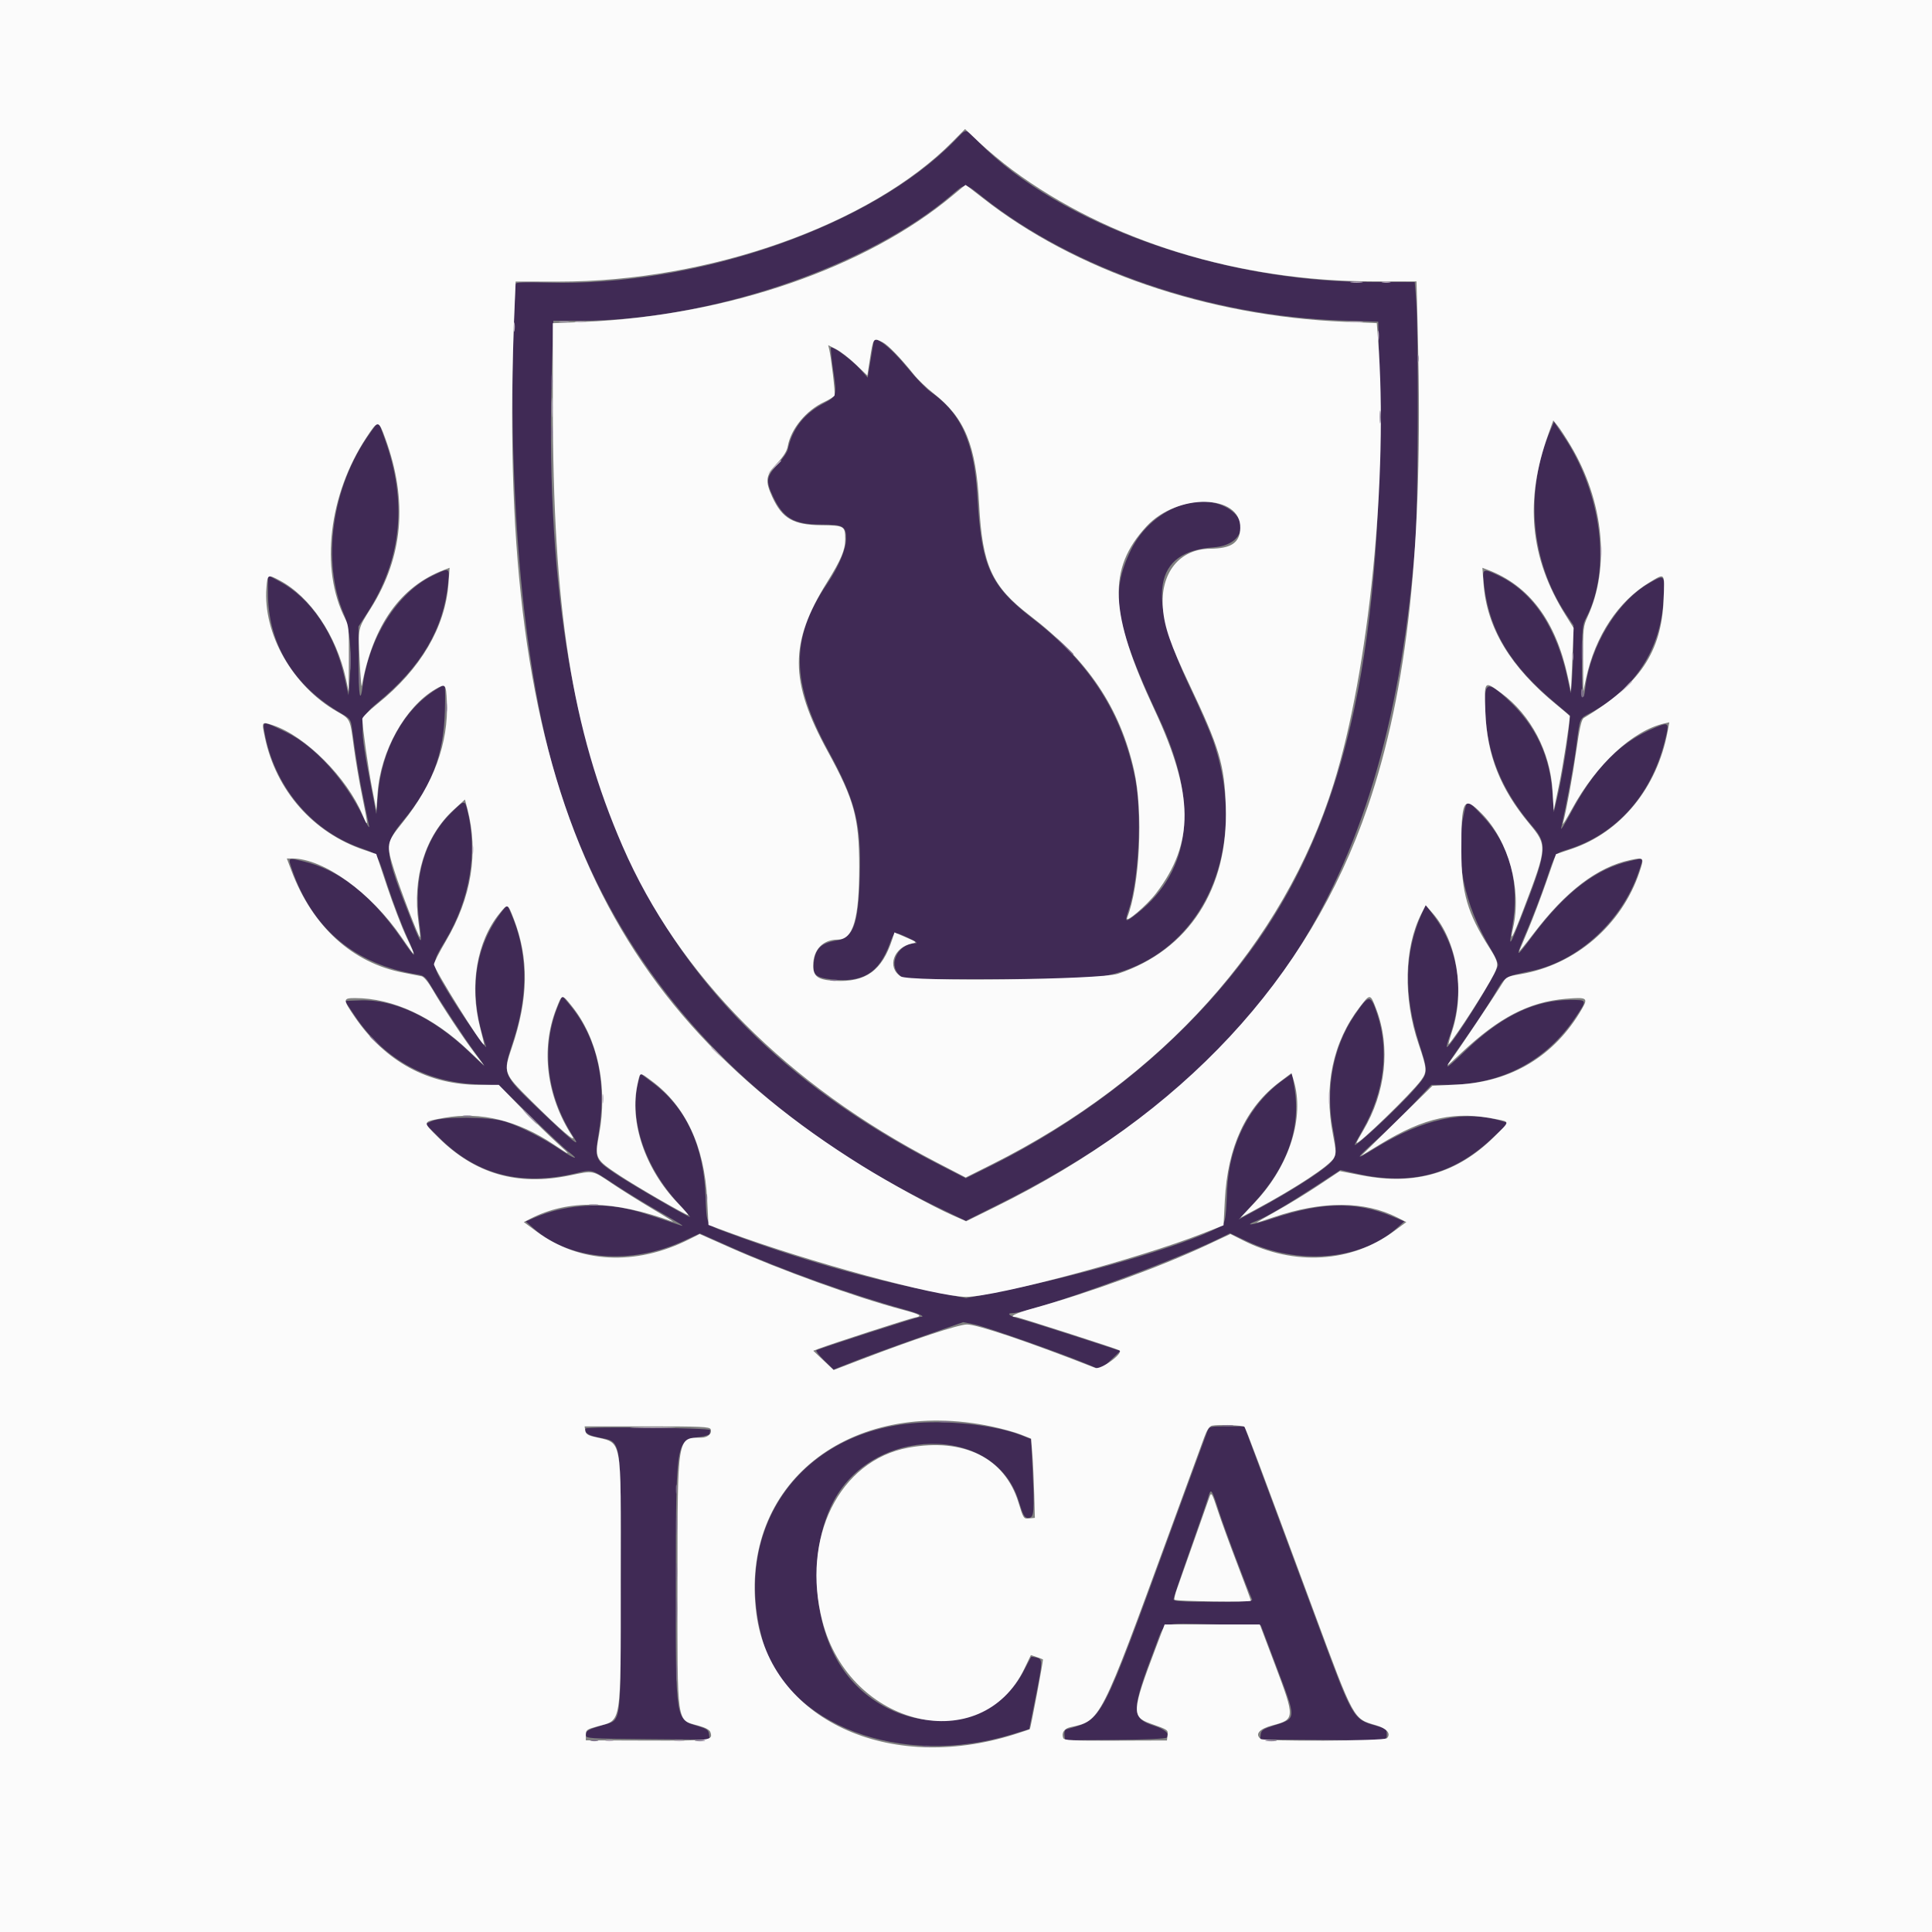 <svg id="svg" version="1.1" xmlns="http://www.w3.org/2000/svg" xmlns:xlink="http://www.w3.org/1999/xlink" width="400" height="400" viewBox="0, 0, 400,400"><rect x="0" y="0" width="400" height="400" fill="#808080" stroke="none"/><g id="svgg"><path id="path0" d="M197.643 29.138 C 180.389 46.796,144.383 59.363,113.478 58.512 C 108.792 58.383,106.764 58.456,106.747 58.754 C 104.780 93.215,107.437 131.030,113.530 155.273 C 124.001 196.943,152.029 229.712,194.783 250.272 L 199.957 252.760 206.717 249.381 C 262.795 221.350,287.600 181.911,293.049 112.109 C 293.601 105.040,293.714 68.540,293.204 62.109 L 292.910 58.398 283.467 58.380 C 252.696 58.320,219.330 46.393,202.746 29.524 C 199.715 26.442,200.239 26.482,197.643 29.138 M203.550 40.882 C 222.374 55.783,250.510 65.441,277.734 66.348 L 285.352 66.602 285.547 75.781 C 286.755 132.561,279.097 168.412,260.015 195.313 C 246.677 214.115,227.251 230.399,204.960 241.463 L 199.958 243.945 195.001 241.406 C 134.739 210.538,111.467 162.561,114.292 75.019 L 114.570 66.406 120.273 66.402 C 146.771 66.383,179.413 55.342,196.875 40.493 C 200.035 37.806,199.633 37.783,203.550 40.882 M180.859 70.827 C 180.859 70.895,180.681 71.993,180.462 73.268 C 180.244 74.543,179.970 76.170,179.853 76.884 L 179.641 78.183 178.124 76.459 C 176.519 74.636,172.414 71.596,172.050 71.961 C 171.931 72.079,172.136 74.192,172.504 76.657 C 173.309 82.044,173.316 82.025,170.344 83.608 C 166.405 85.708,164.008 88.833,163.114 93.034 C 162.992 93.607,162.013 95.038,160.938 96.214 C 158.611 98.760,158.509 99.591,160.107 102.930 C 162.214 107.329,164.430 108.594,170.030 108.594 C 174.615 108.594,175.206 108.941,175.168 111.615 C 175.137 113.804,173.610 117.386,171.182 120.968 C 163.643 132.085,163.719 141.214,171.468 155.414 C 177.144 165.817,178.326 170.481,178.017 181.250 C 177.726 191.405,176.733 194.151,173.143 194.734 C 169.970 195.249,168.787 196.411,168.475 199.322 C 168.207 201.823,168.862 202.422,172.259 202.785 C 178.723 203.475,181.996 201.443,184.236 195.346 C 185.165 192.820,185.137 192.829,187.918 194.115 C 189.589 194.888,190.129 195.283,189.531 195.295 C 186.008 195.365,183.832 199.492,186.115 201.776 L 187.074 202.734 206.135 202.721 C 220.442 202.711,225.926 202.575,228.125 202.177 C 248.664 198.458,259.140 176.078,251.085 153.125 C 250.444 151.299,248.378 146.553,246.493 142.578 C 237.283 123.150,238.756 114.200,251.312 113.311 C 257.410 112.880,258.957 107.712,253.801 104.997 C 247.486 101.672,238.080 105.878,234.200 113.761 C 229.730 122.845,230.762 129.111,239.941 148.633 C 248.254 166.314,246.716 180.197,235.459 189.095 C 232.945 191.082,232.796 191.034,233.650 188.505 C 235.790 182.165,236.475 168.503,235.020 161.182 C 232.333 147.657,225.644 137.219,213.791 128.053 C 205.009 121.262,203.167 117.212,202.367 102.930 C 201.730 91.567,199.031 85.526,192.599 81.069 C 191.730 80.467,189.608 78.249,187.885 76.141 C 184.308 71.767,180.859 69.158,180.859 70.827 M76.555 89.746 C 68.691 100.695,66.490 116.258,71.249 127.266 C 72.401 129.932,72.855 134.933,72.433 140.325 L 72.151 143.932 71.267 139.992 C 69.274 131.103,64.275 123.788,57.855 120.367 L 55.469 119.095 55.476 122.731 C 55.495 133.357,60.797 142.035,70.777 147.779 C 72.408 148.718,72.634 149.015,72.832 150.491 C 73.742 157.258,74.412 161.365,75.266 165.424 C 75.809 168.005,76.332 170.557,76.428 171.094 C 76.525 171.631,75.978 170.770,75.213 169.181 C 71.491 161.442,65.143 154.441,59.277 151.604 C 54.276 149.186,54.327 149.186,54.771 151.650 C 56.758 162.674,64.259 171.788,74.372 175.465 C 78.375 176.921,77.885 176.256,80.274 183.469 C 81.400 186.868,83.144 191.471,84.149 193.698 C 86.451 198.800,86.302 198.915,83.207 194.426 C 76.926 185.313,70.244 180.052,62.747 178.317 C 59.506 177.567,59.592 177.498,60.491 180.112 C 64.703 192.348,73.500 199.683,86.455 201.760 C 87.702 201.960,88.123 202.289,88.994 203.748 C 91.200 207.440,96.181 215.003,98.242 217.791 C 99.427 219.392,100.350 220.703,100.295 220.703 C 100.239 220.703,98.913 219.473,97.349 217.970 C 89.807 210.721,81.713 206.859,74.592 207.113 L 71.395 207.227 73.392 210.211 C 79.395 219.179,87.929 224.010,98.633 224.498 L 103.320 224.712 109.766 231.016 C 113.311 234.483,116.875 237.825,117.686 238.441 C 120.191 240.344,118.974 240.019,115.947 237.976 C 112.394 235.578,107.584 233.147,104.492 232.185 C 101.337 231.204,91.544 231.145,89.453 232.096 L 88.086 232.717 91.016 235.622 C 98.666 243.208,107.811 245.597,119.070 242.953 C 122.783 242.080,122.160 241.893,127.755 245.559 C 129.869 246.945,133.586 249.209,136.015 250.591 C 141.013 253.435,142.031 254.089,140.820 253.678 C 133.745 251.276,131.836 250.692,129.432 250.195 C 123.457 248.961,116.370 249.654,110.904 252.005 L 108.858 252.885 110.543 254.380 C 117.925 260.931,130.601 261.980,141.492 256.942 L 144.897 255.367 151.062 258.107 C 161.997 262.967,176.015 268.007,187.305 271.137 C 190.426 272.003,191.797 272.656,190.490 272.656 C 189.874 272.656,169.765 279.135,169.025 279.572 C 168.854 279.673,169.581 280.609,170.640 281.652 L 172.567 283.549 177.006 281.796 C 179.448 280.833,185.488 278.625,190.430 276.890 L 199.414 273.736 201.756 274.208 C 204.114 274.683,220.151 280.341,225.152 282.463 L 227.842 283.605 229.909 281.651 L 231.975 279.696 222.531 276.622 C 217.336 274.932,212.163 273.315,211.035 273.029 C 209.130 272.546,208.262 271.875,209.541 271.875 C 213.457 271.875,242.111 261.520,252.818 256.235 L 254.660 255.326 258.092 256.954 C 268.727 261.998,281.698 260.919,289.070 254.377 L 290.758 252.879 288.250 251.832 C 280.759 248.704,273.661 248.840,263.379 252.309 C 259.399 253.652,257.158 253.944,260.254 252.716 C 262.246 251.926,266.531 249.412,272.266 245.669 L 277.539 242.227 280.859 242.981 C 292.165 245.549,300.943 243.226,309.141 235.494 L 312.304 232.512 310.742 232.048 C 303.124 229.782,294.546 231.661,284.626 237.770 C 280.352 240.402,280.438 240.119,285.217 235.820 C 287.291 233.954,290.648 230.668,292.676 228.518 L 296.364 224.609 299.842 224.596 C 310.925 224.552,320.153 219.666,326.185 210.647 C 328.655 206.954,328.679 207.031,325.090 207.031 C 317.727 207.031,310.774 210.398,303.415 217.526 C 298.489 222.297,298.443 222.012,303.088 215.462 C 305.197 212.488,307.958 208.316,309.223 206.191 C 311.764 201.923,311.215 202.280,317.228 200.989 C 326.851 198.923,335.864 190.571,339.249 180.583 C 340.336 177.377,340.493 177.567,337.353 178.295 C 330.262 179.939,323.872 184.907,317.094 194.045 C 313.686 198.638,313.624 198.537,316.179 192.563 C 317.324 189.886,319.051 185.387,320.017 182.566 C 322.188 176.219,321.782 176.787,324.871 175.788 C 334.671 172.623,341.747 164.729,344.581 153.803 C 345.679 149.568,345.611 149.441,342.851 150.567 C 335.416 153.600,330.231 158.847,325.073 168.554 C 323.931 170.703,323.095 172.021,323.215 171.484 C 324.468 165.862,325.864 158.287,326.365 154.392 C 327.123 148.489,326.985 148.822,329.152 147.672 C 338.547 142.688,343.925 134.328,344.428 123.926 C 344.673 118.847,344.708 118.883,341.406 120.760 C 334.947 124.434,329.294 133.682,328.242 142.297 C 327.766 146.190,327.500 144.220,327.525 136.987 C 327.549 130.041,327.614 129.374,328.412 127.872 C 333.641 118.026,331.637 102.006,323.707 90.250 L 321.741 87.337 321.001 89.079 C 315.603 101.776,316.872 116.252,324.356 127.365 L 325.781 129.482 325.736 133.979 C 325.710 136.453,325.578 139.619,325.440 141.016 L 325.190 143.555 324.666 141.016 C 322.404 130.051,317.493 122.603,310.260 119.166 C 306.807 117.526,306.783 117.548,307.350 121.814 C 308.544 130.780,312.771 137.724,321.585 145.203 L 325.068 148.158 324.802 150.934 C 324.465 154.458,323.287 161.437,322.389 165.234 L 321.696 168.164 321.441 164.382 C 320.914 156.563,317.996 150.306,312.433 145.068 C 307.718 140.629,307.147 140.972,307.546 148.002 C 308.034 156.622,311.100 163.880,317.318 171.138 C 320.481 174.829,320.301 176.213,314.848 190.164 C 312.530 196.094,312.318 196.313,313.090 191.978 C 314.731 182.772,312.613 174.877,306.887 168.848 C 303.635 165.423,303.751 165.435,303.081 168.457 C 301.089 177.437,303.064 187.261,308.751 196.657 C 309.524 197.933,310.154 199.339,310.151 199.782 C 310.143 201.176,300.463 216.711,299.560 216.779 C 299.426 216.789,299.712 215.698,300.197 214.355 C 303.337 205.653,302.079 196.515,296.769 189.467 L 295.160 187.332 294.262 189.382 C 290.783 197.319,290.625 205.980,293.778 215.909 C 295.761 222.153,295.764 222.112,293.034 225.283 C 289.881 228.945,280.469 237.733,280.469 237.014 C 280.469 236.925,281.236 235.507,282.173 233.862 C 286.584 226.122,287.655 217.503,285.143 209.961 C 283.753 205.785,283.438 205.802,280.434 210.213 C 275.999 216.727,274.361 225.410,275.976 233.852 C 276.872 238.531,276.779 239.487,275.293 240.885 C 273.189 242.865,266.983 246.792,259.961 250.587 L 256.445 252.487 259.505 249.193 C 266.572 241.582,269.407 233.526,267.984 225.092 L 267.508 222.268 265.735 223.536 C 258.716 228.560,254.442 236.956,254.054 246.484 C 253.789 252.987,253.691 253.405,252.248 254.151 C 244.983 257.908,224.354 263.949,207.144 267.359 L 200.030 268.769 192.105 267.191 C 178.903 264.561,165.358 260.658,151.178 255.398 C 145.972 253.467,146.348 254.057,146.056 247.352 C 145.605 236.988,141.995 229.308,135.173 224.199 L 132.617 222.284 132.312 223.349 C 130.029 231.301,133.234 241.338,140.603 249.316 C 141.942 250.767,142.951 251.953,142.844 251.953 C 142.315 251.953,130.232 244.924,127.242 242.877 C 123.130 240.061,123.104 239.991,124.023 234.127 C 125.648 223.765,123.563 214.760,117.989 208.066 L 116.412 206.172 115.687 207.871 C 111.923 216.696,113.062 226.748,118.822 235.526 C 120.293 237.768,118.597 236.385,111.185 229.297 C 104.022 222.448,103.999 222.384,106.208 215.705 C 109.421 205.989,109.309 197.224,105.868 189.263 L 105.026 187.314 104.244 188.286 C 98.065 195.960,96.815 205.746,100.622 216.622 C 101.102 217.993,95.307 209.674,92.544 205.027 C 89.283 199.541,89.284 199.585,92.160 194.821 C 97.220 186.434,98.919 176.728,96.842 168.066 C 96.226 165.496,96.205 165.499,93.206 168.498 C 87.853 173.852,85.578 181.909,86.822 191.113 C 87.473 195.930,87.300 195.878,85.218 190.626 C 79.368 175.872,79.296 174.953,83.583 169.770 C 89.353 162.795,91.809 156.386,92.097 147.559 C 92.200 144.390,92.171 141.797,92.033 141.797 C 91.894 141.797,91.075 142.243,90.212 142.787 C 83.431 147.068,78.958 155.306,78.205 164.898 L 77.918 168.555 77.029 163.919 C 74.215 149.250,74.249 148.738,78.223 145.454 C 87.284 137.965,91.836 130.204,92.796 120.605 C 93.109 117.479,93.104 117.477,89.501 119.221 C 82.339 122.686,76.404 132.005,75.124 141.797 C 74.578 145.973,74.242 144.250,74.231 137.219 L 74.219 129.712 76.019 126.929 C 83.183 115.854,84.382 103.916,79.643 90.820 C 78.216 86.877,78.536 86.988,76.555 89.746 M189.844 294.591 C 165.771 296.243,151.478 316.258,157.831 339.418 C 162.695 357.147,186.561 366.183,209.667 359.044 L 213.086 357.988 214.336 351.748 C 215.909 343.897,215.921 343.518,214.602 343.187 C 214.040 343.046,213.538 342.983,213.487 343.047 C 213.437 343.112,212.739 344.426,211.937 345.969 C 203.978 361.278,180.689 359.043,172.528 342.188 C 168.040 332.919,167.953 320.167,172.316 311.328 C 180.313 295.129,205.906 294.692,210.873 310.670 C 211.874 313.889,212.085 314.258,212.928 314.258 C 214.103 314.258,214.202 313.080,213.774 304.152 L 213.477 297.953 211.523 297.183 C 206.410 295.168,197.302 294.079,189.844 294.591 M121.250 295.766 C 120.805 296.486,121.737 297.162,123.749 297.577 C 128.839 298.628,128.539 296.750,128.521 327.474 C 128.503 357.965,128.754 355.958,124.805 357.157 C 121.715 358.095,121.289 358.345,121.289 359.222 C 121.289 359.930,121.832 359.965,134.108 360.064 L 146.928 360.167 146.804 359.101 C 146.695 358.169,146.386 357.946,144.336 357.325 C 139.853 355.967,139.889 356.203,139.917 328.320 C 139.946 298.068,139.931 298.160,144.863 297.506 C 145.970 297.359,146.901 297.069,146.934 296.862 C 146.966 296.654,147.010 296.301,147.031 296.077 C 147.075 295.625,121.528 295.316,121.250 295.766 M249.948 296.387 C 249.715 296.978,246.635 305.371,243.104 315.039 C 227.592 357.511,228.479 355.802,220.775 358.049 C 220.470 358.138,220.311 358.627,220.384 359.250 L 220.508 360.302 230.849 360.220 C 237.145 360.171,241.343 359.985,241.582 359.746 C 242.287 359.041,241.224 358.036,239.025 357.329 C 234.094 355.742,234.119 354.269,239.316 340.634 C 241.228 335.619,240.106 336.025,251.327 336.292 L 261.053 336.523 264.303 345.117 C 268.453 356.090,268.467 355.724,263.837 357.220 C 261.489 357.979,261.117 358.228,261.011 359.109 L 260.889 360.125 273.511 360.238 C 287.821 360.367,287.109 360.432,287.109 358.994 C 287.109 358.011,286.905 357.858,284.808 357.270 C 280.206 355.979,280.016 355.656,273.514 338.086 C 270.732 330.566,266.022 317.866,263.048 309.863 L 257.640 295.313 254.006 295.313 C 250.404 295.313,250.367 295.322,249.948 296.387 M252.463 313.188 C 253.638 316.811,258.095 328.630,259.237 331.152 C 259.411 331.535,257.667 331.641,251.214 331.641 C 244.638 331.641,242.969 331.536,242.969 331.124 C 242.969 330.840,244.485 326.314,246.339 321.066 C 248.192 315.817,249.899 310.864,250.131 310.059 C 250.728 307.981,250.810 308.090,252.463 313.188 " stroke="none" fill="#402a55" fill-rule="evenodd"></path><path id="path1" d="M0.000 200.000 L 0.000 400.000 200.000 400.000 L 400.000 400.000 400.000 200.000 L 400.000 0.000 200.000 0.000 L 0.000 0.000 0.000 200.000 M209.555 35.165 C 229.443 49.918,256.483 58.258,284.429 58.260 L 293.271 58.260 293.563 69.853 C 294.652 113.086,291.493 142.632,283.175 167.037 C 271.051 202.606,244.855 230.746,206.045 249.890 L 200.035 252.855 197.186 251.596 C 193.116 249.797,184.214 244.931,178.516 241.389 C 122.365 206.491,102.625 157.973,106.506 64.401 L 106.759 58.293 115.587 58.303 C 146.895 58.338,180.303 46.475,197.248 29.306 L 199.805 26.715 202.817 29.558 C 204.473 31.121,207.505 33.644,209.555 35.165 M197.461 40.276 C 179.483 55.427,150.432 65.421,120.801 66.649 L 114.453 66.912 114.457 83.554 C 114.466 126.160,118.372 150.958,128.890 175.190 C 140.526 201.999,163.006 224.631,193.926 240.664 L 199.942 243.784 205.390 241.055 C 240.664 223.385,265.752 195.449,276.112 162.305 C 283.453 138.820,287.491 98.267,285.295 70.071 L 285.048 66.901 278.364 66.624 C 250.039 65.453,222.589 56.053,203.429 40.964 C 201.555 39.489,199.973 38.286,199.914 38.291 C 199.854 38.297,198.750 39.190,197.461 40.276 M182.775 70.879 C 183.891 71.456,186.466 74.128,189.231 77.577 C 190.075 78.630,191.896 80.371,193.278 81.445 C 199.754 86.479,202.092 92.183,202.726 104.492 C 203.374 117.072,205.369 121.428,213.241 127.456 C 225.244 136.647,231.914 146.578,234.812 159.570 C 236.727 168.157,236.004 183.316,233.360 190.021 C 232.829 191.367,237.418 187.485,239.342 184.961 C 247.320 174.493,247.228 164.498,238.992 146.880 C 229.652 126.902,229.259 117.742,237.369 108.982 C 243.799 102.037,256.968 102.272,256.783 109.329 C 256.703 112.366,254.944 113.568,250.516 113.608 C 244.186 113.665,240.201 118.664,240.756 125.853 C 241.062 129.831,242.310 133.431,246.271 141.768 C 252.494 154.867,253.503 158.253,253.791 166.992 C 254.351 183.993,246.132 196.727,231.445 201.613 C 227.792 202.828,188.224 203.299,186.467 202.147 C 183.576 200.253,185.006 196.115,188.821 195.334 C 189.912 195.111,189.858 195.056,187.577 194.072 L 185.192 193.043 184.731 194.471 C 182.623 200.992,179.224 203.430,172.749 203.064 C 169.333 202.871,168.359 202.169,168.359 199.901 C 168.359 196.637,170.352 194.531,173.443 194.531 C 176.636 194.531,177.900 190.259,177.891 179.492 C 177.883 169.312,176.877 165.625,171.348 155.526 C 163.448 141.095,163.414 133.100,171.203 120.601 C 174.149 115.874,175.002 113.851,174.994 111.613 C 174.984 108.905,174.794 108.795,170.015 108.742 C 164.243 108.678,161.928 107.337,159.885 102.874 C 158.366 99.555,158.525 98.413,160.847 95.958 C 162.248 94.476,162.917 93.407,163.111 92.338 C 163.757 88.784,166.896 84.978,170.611 83.243 C 171.714 82.728,172.693 82.109,172.785 81.868 C 172.953 81.430,172.096 74.034,171.682 72.350 L 171.463 71.457 173.126 72.306 C 174.041 72.773,175.866 74.189,177.183 75.453 L 179.577 77.752 180.048 74.716 C 180.805 69.833,180.791 69.853,182.775 70.879 M325.164 92.231 C 332.032 103.717,333.403 117.401,328.711 127.649 C 327.785 129.671,327.736 130.130,327.766 136.473 L 327.798 143.164 328.374 140.479 C 330.261 131.679,335.055 124.437,341.579 120.530 C 344.771 118.618,344.661 118.480,344.435 124.121 C 343.997 135.028,339.491 141.721,327.933 148.635 C 327.431 148.936,327.059 150.537,326.347 155.471 C 325.559 160.925,324.361 167.452,323.585 170.508 C 323.476 170.938,324.321 169.580,325.463 167.491 C 330.526 158.228,338.045 151.264,344.584 149.781 L 345.614 149.547 345.264 151.434 C 343.098 163.122,335.537 172.354,325.323 175.781 L 322.150 176.846 320.117 182.661 C 318.999 185.860,317.340 190.234,316.431 192.383 C 315.522 194.531,314.679 196.553,314.558 196.875 C 314.437 197.197,315.743 195.613,317.460 193.354 C 324.227 184.451,330.770 179.476,337.597 178.044 C 340.399 177.457,340.445 177.519,339.443 180.521 C 335.769 191.524,326.138 199.791,314.779 201.693 C 312.192 202.126,311.839 202.295,311.133 203.444 C 309.440 206.197,301.887 217.493,300.506 219.336 C 299.191 221.092,299.397 220.957,302.549 217.996 C 310.384 210.637,316.589 207.425,324.204 206.790 C 328.587 206.425,328.845 206.588,327.519 208.888 C 321.941 218.557,312.969 224.001,301.702 224.553 L 296.569 224.805 289.170 232.068 L 281.771 239.331 285.776 236.903 C 294.999 231.310,301.262 229.964,309.863 231.727 C 312.640 232.296,312.674 232.079,309.277 235.433 C 301.716 242.900,292.929 245.458,282.045 243.362 L 277.403 242.468 272.979 245.413 C 270.546 247.033,266.625 249.431,264.267 250.742 C 261.908 252.053,260.074 253.125,260.190 253.125 C 260.306 253.125,261.920 252.611,263.778 251.983 C 273.809 248.593,282.513 248.622,289.299 252.071 L 291.165 253.019 288.454 255.011 C 279.711 261.434,267.934 262.130,257.436 256.843 L 254.745 255.488 250.169 257.638 C 240.282 262.283,225.565 267.653,213.770 270.917 C 210.256 271.889,208.716 272.656,210.276 272.656 C 210.786 272.656,231.173 279.214,231.750 279.564 C 232.719 280.150,227.911 283.658,226.758 283.206 C 213.039 277.832,202.366 274.219,200.211 274.219 C 198.440 274.219,189.407 277.210,178.195 281.509 L 172.600 283.654 170.489 281.658 L 168.378 279.661 169.380 279.280 C 172.256 278.187,188.140 273.035,189.316 272.815 C 191.135 272.474,190.673 272.172,186.719 271.119 C 177.140 268.567,161.678 262.981,150.858 258.162 L 144.857 255.490 142.643 256.603 C 131.623 262.140,120.009 261.557,111.157 255.022 L 108.448 253.022 109.790 252.333 C 117.709 248.273,127.001 248.461,139.258 252.931 C 139.688 253.087,137.842 251.913,135.156 250.322 C 132.471 248.730,128.654 246.336,126.675 245.003 C 122.602 242.258,122.951 242.324,117.969 243.359 C 107.156 245.606,98.355 243.063,90.741 235.494 C 87.372 232.145,87.331 232.275,92.030 231.429 C 99.488 230.086,107.255 231.992,114.695 236.992 C 118.262 239.389,118.371 239.347,115.430 236.709 C 113.926 235.361,110.573 232.086,107.980 229.433 L 103.265 224.609 99.268 224.609 C 88.631 224.609,79.777 219.793,73.470 210.575 C 70.942 206.881,70.946 206.640,73.535 206.644 C 81.316 206.655,89.539 210.457,96.941 217.466 L 100.153 220.508 98.376 218.164 C 95.979 215.001,91.475 208.216,89.615 204.965 C 88.713 203.389,87.777 202.238,87.310 202.130 C 86.877 202.030,85.205 201.701,83.594 201.399 C 72.988 199.412,64.699 191.861,60.303 180.181 L 59.382 177.734 60.479 177.734 C 67.007 177.734,76.815 184.799,83.127 194.048 C 86.201 198.551,86.309 198.546,84.155 193.998 C 83.202 191.986,81.405 187.298,80.162 183.580 L 77.903 176.821 75.377 175.969 C 64.837 172.412,57.135 163.664,54.837 152.638 C 54.152 149.355,54.145 149.366,56.534 150.160 C 63.256 152.393,71.862 161.021,75.072 168.747 C 76.276 171.643,76.268 171.067,75.021 165.020 C 74.403 162.023,73.597 157.285,73.231 154.492 C 72.480 148.766,72.542 148.894,69.792 147.322 C 60.566 142.046,54.381 131.160,55.169 121.582 C 55.389 118.905,55.449 118.874,57.884 120.162 C 64.241 123.526,69.680 131.619,71.636 140.625 L 72.187 143.164 72.226 136.410 C 72.262 130.280,72.190 129.508,71.447 128.053 C 66.232 117.830,68.042 102.429,75.850 90.594 C 78.294 86.890,78.360 86.894,79.799 90.846 C 84.474 103.685,83.481 115.250,76.789 125.909 C 74.034 130.298,74.125 129.873,74.461 136.719 C 74.624 140.049,74.823 142.422,74.903 141.992 C 77.236 129.392,82.895 121.427,91.964 117.979 L 93.087 117.553 92.854 120.788 C 92.203 129.856,87.055 138.588,78.168 145.699 C 76.426 147.093,75.005 148.499,75.012 148.824 C 75.049 150.621,76.230 159.035,77.013 163.086 L 77.920 167.773 78.191 164.063 C 78.818 155.456,83.909 146.345,90.128 142.701 C 92.248 141.458,92.349 141.565,92.516 145.249 C 92.903 153.776,89.785 162.301,83.357 170.287 C 79.945 174.526,79.905 174.768,81.674 180.366 C 82.946 184.392,86.747 194.242,86.950 194.040 C 87.015 193.974,86.883 192.608,86.656 191.003 C 85.333 181.664,88.029 173.038,93.961 167.627 L 96.263 165.528 96.760 167.432 C 99.128 176.497,97.626 185.813,92.355 194.760 C 90.974 197.103,89.844 199.305,89.844 199.651 C 89.844 200.632,99.884 216.709,100.234 216.289 C 100.270 216.246,99.890 214.629,99.389 212.695 C 97.155 204.073,98.711 194.926,103.392 189.160 C 105.123 187.028,105.115 187.025,106.325 190.137 C 109.548 198.424,109.440 206.680,105.978 216.857 C 104.184 222.127,104.200 222.172,109.968 227.909 C 115.995 233.903,119.642 237.026,118.432 235.156 C 113.149 226.990,111.923 217.203,115.146 208.918 C 116.391 205.719,116.314 205.733,118.383 208.301 C 123.766 214.983,125.900 225.043,124.028 234.914 C 123.096 239.824,123.191 240.012,128.321 243.400 C 131.920 245.777,141.953 251.563,142.476 251.563 C 142.600 251.563,141.639 250.455,140.339 249.102 C 133.530 242.011,130.242 232.255,132.006 224.373 C 132.569 221.860,132.354 221.902,134.918 223.797 C 141.948 228.990,145.855 237.347,146.415 248.388 L 146.680 253.612 150.781 255.128 C 167.288 261.229,193.988 268.482,200.000 268.499 C 206.184 268.516,235.752 260.602,249.023 255.377 L 253.320 253.685 253.594 248.425 C 254.165 237.425,257.951 229.268,264.918 224.029 L 267.383 222.175 267.841 223.685 C 270.139 231.257,267.001 241.246,259.961 248.768 L 256.836 252.107 260.233 250.282 C 268.350 245.920,275.258 241.361,276.140 239.784 C 276.659 238.855,276.642 238.346,275.970 234.901 C 274.018 224.887,275.938 215.757,281.521 208.496 C 283.682 205.686,283.702 205.689,284.937 208.922 C 287.946 216.797,286.932 226.162,282.210 234.110 C 281.467 235.361,280.859 236.477,280.859 236.590 C 280.859 237.406,292.225 226.404,294.213 223.665 C 295.502 221.887,295.463 221.312,293.707 216.148 C 290.478 206.655,290.699 196.220,294.280 189.175 L 295.176 187.412 296.657 189.116 C 301.653 194.863,303.350 205.170,300.661 213.433 C 300.109 215.127,299.797 216.358,299.966 216.167 C 301.663 214.252,307.602 205.045,309.338 201.638 C 310.328 199.694,310.227 199.135,308.353 196.197 C 303.802 189.062,302.579 184.838,302.557 176.172 C 302.529 165.485,303.010 164.609,306.793 168.467 C 312.370 174.155,315.100 184.152,313.258 192.141 C 312.519 195.348,313.172 194.172,315.450 188.196 C 320.372 175.282,320.387 175.055,316.611 170.508 C 310.579 163.242,307.854 156.299,307.527 147.363 C 307.289 140.846,307.260 140.879,310.840 143.514 C 316.934 148.000,320.959 155.658,321.436 163.672 L 321.680 167.773 322.750 162.695 C 323.556 158.873,325.000 149.612,325.000 148.266 C 325.000 148.194,323.813 147.169,322.363 145.989 C 312.718 138.139,307.808 130.008,307.146 120.788 L 306.913 117.553 308.036 117.979 C 316.624 121.245,322.084 128.524,324.581 140.039 L 325.259 143.164 325.529 136.592 L 325.800 130.020 324.053 127.217 C 316.734 115.473,315.627 103.653,320.561 89.904 L 321.591 87.035 322.488 88.146 C 322.982 88.758,324.186 90.596,325.164 92.231 M205.270 295.328 C 207.417 295.779,210.142 296.532,211.325 297.001 L 213.477 297.854 213.727 300.936 C 213.865 302.632,214.040 306.323,214.117 309.138 L 214.258 314.258 213.083 314.373 C 211.925 314.487,211.893 314.440,210.857 311.053 C 208.044 301.859,199.537 297.627,188.085 299.727 C 173.777 302.350,165.813 318.410,170.266 335.662 C 175.933 357.613,203.195 363.996,212.096 345.456 L 213.432 342.671 214.626 343.073 C 215.283 343.294,215.868 343.512,215.927 343.556 C 216.055 343.654,213.387 357.842,213.210 358.005 C 213.142 358.067,211.658 358.567,209.912 359.116 C 183.861 367.301,159.520 355.911,156.616 334.179 C 153.027 307.316,175.795 289.136,205.270 295.328 M257.635 295.395 C 257.911 295.671,260.652 302.961,271.927 333.398 C 280.391 356.248,280.166 355.833,284.838 357.180 C 287.126 357.839,288.075 358.957,287.140 359.892 C 286.584 360.447,261.762 360.587,261.035 360.038 C 259.742 359.063,260.726 357.926,263.490 357.207 C 268.125 355.999,268.138 355.680,264.007 344.746 L 260.826 336.328 250.976 336.328 L 241.126 336.328 239.165 341.504 C 234.339 354.241,234.260 355.452,238.157 356.831 C 241.879 358.148,241.857 358.133,241.725 359.278 L 241.602 360.347 230.973 360.381 C 221.956 360.410,220.312 360.328,220.125 359.840 C 219.723 358.793,220.329 357.871,221.600 357.597 C 227.910 356.235,227.761 356.527,242.005 317.578 C 245.580 307.803,248.874 298.802,249.324 297.576 C 249.895 296.022,250.387 295.294,250.950 295.169 C 252.128 294.908,257.324 295.084,257.635 295.395 M147.126 295.903 C 147.474 296.808,146.526 297.656,145.167 297.657 C 140.200 297.659,140.281 297.175,140.266 327.148 C 140.250 357.704,140.004 355.987,144.597 357.276 C 146.130 357.706,146.930 358.150,147.092 358.661 C 147.627 360.348,147.183 360.406,133.898 360.363 L 121.289 360.323 121.289 359.206 C 121.289 358.166,121.460 358.041,123.739 357.417 C 128.762 356.042,128.511 357.642,128.513 327.012 C 128.516 296.353,129.036 298.981,122.656 297.386 C 121.676 297.141,121.254 296.799,121.164 296.178 L 121.039 295.313 133.969 295.313 C 145.151 295.313,146.930 295.392,147.126 295.903 M250.468 309.766 C 250.266 310.303,248.838 314.346,247.294 318.750 C 245.751 323.154,244.140 327.704,243.715 328.860 C 243.289 330.016,243.050 331.071,243.182 331.204 C 243.518 331.541,258.984 331.748,258.984 331.415 C 258.984 331.265,257.727 327.871,256.190 323.872 C 254.653 319.873,252.820 314.844,252.116 312.695 C 250.977 309.221,250.796 308.897,250.468 309.766 " stroke="none" fill="#fbfbfb" fill-rule="evenodd"></path><path id="path2" d="M115.918 66.682 C 116.401 66.775,117.192 66.775,117.676 66.682 C 118.159 66.589,117.764 66.513,116.797 66.513 C 115.830 66.513,115.435 66.589,115.918 66.682 M114.199 84.375 C 114.199 86.201,114.266 86.948,114.349 86.035 C 114.431 85.122,114.431 83.628,114.349 82.715 C 114.266 81.802,114.199 82.549,114.199 84.375 M109.570 231.250 C 110.409 232.109,111.184 232.813,111.291 232.813 C 111.399 232.813,110.800 232.109,109.961 231.250 C 109.122 230.391,108.347 229.688,108.240 229.688 C 108.132 229.688,108.731 230.391,109.570 231.250 M122.173 249.495 C 122.658 249.588,123.362 249.585,123.735 249.487 C 124.108 249.389,123.711 249.313,122.852 249.317 C 121.992 249.322,121.687 249.402,122.173 249.495 " stroke="none" fill="#a096a9" fill-rule="evenodd"></path><path id="path3" d="M293.450 74.219 C 293.450 74.971,293.530 75.278,293.629 74.902 C 293.727 74.526,293.727 73.911,293.629 73.535 C 293.530 73.159,293.450 73.467,293.450 74.219 M114.188 78.906 C 114.188 80.303,114.258 80.874,114.345 80.176 C 114.432 79.478,114.432 78.335,114.345 77.637 C 114.258 76.938,114.188 77.510,114.188 78.906 M285.664 86.328 C 285.664 87.510,285.737 87.993,285.827 87.402 C 285.916 86.812,285.916 85.845,285.827 85.254 C 285.737 84.663,285.664 85.146,285.664 86.328 M114.184 89.648 C 114.186 90.938,114.259 91.418,114.346 90.716 C 114.433 90.014,114.431 88.959,114.342 88.372 C 114.252 87.785,114.181 88.359,114.184 89.648 M327.486 134.961 C 327.487 137.109,327.553 137.938,327.632 136.803 C 327.711 135.668,327.711 133.910,327.630 132.897 C 327.550 131.884,327.485 132.813,327.486 134.961 M220.296 133.691 C 221.915 135.416,222.266 135.726,222.266 135.433 C 222.266 135.370,221.431 134.535,220.410 133.577 L 218.555 131.836 220.296 133.691 M72.402 136.719 C 72.402 138.545,72.469 139.292,72.552 138.379 C 72.634 137.466,72.634 135.972,72.552 135.059 C 72.469 134.146,72.402 134.893,72.402 136.719 M74.330 140.430 C 74.333 141.504,74.409 141.897,74.499 141.303 C 74.589 140.709,74.586 139.831,74.494 139.350 C 74.401 138.870,74.328 139.355,74.330 140.430 M327.344 143.578 C 327.344 144.128,327.503 144.479,327.698 144.359 C 327.892 144.238,327.960 143.788,327.847 143.359 C 327.566 142.284,327.344 142.381,327.344 143.578 M92.305 146.484 C 92.305 147.666,92.378 148.149,92.467 147.559 C 92.557 146.968,92.557 146.001,92.467 145.410 C 92.378 144.819,92.305 145.303,92.305 146.484 M171.973 203.004 C 172.349 203.102,172.964 203.102,173.340 203.004 C 173.716 202.905,173.408 202.825,172.656 202.825 C 171.904 202.825,171.597 202.905,171.973 203.004 M76.563 214.575 C 76.563 214.643,77.134 215.214,77.832 215.845 L 79.102 216.992 77.954 215.723 C 76.885 214.539,76.563 214.274,76.563 214.575 M96.001 231.136 C 96.487 231.229,97.190 231.226,97.563 231.128 C 97.937 231.030,97.539 230.954,96.680 230.958 C 95.820 230.962,95.515 231.042,96.001 231.136 M146.184 248.047 C 146.184 248.799,146.265 249.106,146.363 248.730 C 146.461 248.354,146.461 247.739,146.363 247.363 C 146.265 246.987,146.184 247.295,146.184 248.047 M194.634 294.421 C 195.228 294.511,196.107 294.508,196.587 294.416 C 197.068 294.323,196.582 294.249,195.508 294.252 C 194.434 294.255,194.041 294.331,194.634 294.421 M253.228 295.202 C 253.822 295.292,254.701 295.290,255.181 295.197 C 255.662 295.104,255.176 295.031,254.102 295.034 C 253.027 295.037,252.634 295.112,253.228 295.202 M139.942 308.398 C 139.947 309.258,140.027 309.563,140.120 309.077 C 140.213 308.592,140.210 307.888,140.112 307.515 C 140.014 307.142,139.938 307.539,139.942 308.398 M139.980 315.625 C 139.980 317.451,140.048 318.198,140.130 317.285 C 140.212 316.372,140.212 314.878,140.130 313.965 C 140.048 313.052,139.980 313.799,139.980 315.625 M139.978 325.586 C 139.979 327.305,140.048 327.959,140.130 327.040 C 140.213 326.122,140.212 324.715,140.128 323.915 C 140.044 323.115,139.976 323.867,139.978 325.586 M139.991 333.203 C 139.991 335.674,140.055 336.685,140.132 335.449 C 140.210 334.214,140.210 332.192,140.132 330.957 C 140.055 329.722,139.991 330.732,139.991 333.203 M139.982 345.898 C 139.981 347.832,140.047 348.672,140.129 347.766 C 140.211 346.859,140.212 345.277,140.131 344.250 C 140.051 343.223,139.984 343.965,139.982 345.898 M122.363 360.426 C 122.739 360.524,123.354 360.524,123.730 360.426 C 124.106 360.327,123.799 360.247,123.047 360.247 C 122.295 360.247,121.987 360.327,122.363 360.426 M144.043 360.432 C 144.526 360.525,145.317 360.525,145.801 360.432 C 146.284 360.339,145.889 360.263,144.922 360.263 C 143.955 360.263,143.560 360.339,144.043 360.432 M262.212 360.437 C 262.806 360.526,263.685 360.524,264.166 360.431 C 264.646 360.339,264.160 360.265,263.086 360.268 C 262.012 360.271,261.619 360.347,262.212 360.437 M191.113 361.597 C 191.489 361.696,192.104 361.696,192.480 361.597 C 192.856 361.499,192.549 361.419,191.797 361.419 C 191.045 361.419,190.737 361.499,191.113 361.597 " stroke="none" fill="#7e708b" fill-rule="evenodd"></path><path id="path4" d="M279.785 58.483 C 280.376 58.572,281.343 58.572,281.934 58.483 C 282.524 58.393,282.041 58.320,280.859 58.320 C 279.678 58.320,279.194 58.393,279.785 58.483 M286.235 58.479 C 286.721 58.573,287.424 58.569,287.798 58.472 C 288.171 58.374,287.773 58.297,286.914 58.302 C 286.055 58.306,285.749 58.386,286.235 58.479 M106.349 67.773 C 106.353 68.633,106.433 68.938,106.526 68.452 C 106.620 67.967,106.616 67.263,106.518 66.890 C 106.421 66.517,106.344 66.914,106.349 67.773 M119.244 66.687 C 119.837 66.776,120.716 66.774,121.197 66.681 C 121.677 66.589,121.191 66.515,120.117 66.518 C 119.043 66.521,118.650 66.597,119.244 66.687 M279.004 66.691 C 279.810 66.775,281.128 66.775,281.934 66.691 C 282.739 66.607,282.080 66.538,280.469 66.538 C 278.857 66.538,278.198 66.607,279.004 66.691 M285.263 69.531 C 285.263 70.498,285.339 70.894,285.432 70.410 C 285.525 69.927,285.525 69.136,285.432 68.652 C 285.339 68.169,285.263 68.564,285.263 69.531 M160.135 96.777 L 158.789 98.242 160.254 96.896 C 161.060 96.156,161.719 95.496,161.719 95.431 C 161.719 95.133,161.388 95.414,160.135 96.777 M331.371 114.258 C 331.373 115.547,331.446 116.027,331.533 115.325 C 331.620 114.623,331.618 113.568,331.529 112.981 C 331.440 112.394,331.369 112.969,331.371 114.258 M325.481 135.938 C 325.481 136.689,325.562 136.997,325.660 136.621 C 325.758 136.245,325.758 135.630,325.660 135.254 C 325.562 134.878,325.481 135.186,325.481 135.938 M336.499 142.285 L 335.352 143.555 336.621 142.407 C 337.319 141.776,337.891 141.205,337.891 141.138 C 337.891 140.836,337.568 141.102,336.499 142.285 M97.755 175.977 C 97.759 176.836,97.839 177.142,97.933 176.656 C 98.026 176.170,98.022 175.467,97.925 175.093 C 97.827 174.720,97.750 175.117,97.755 175.977 M147.266 216.919 C 147.266 216.986,147.837 217.558,148.535 218.189 L 149.805 219.336 148.657 218.066 C 147.588 216.883,147.266 216.617,147.266 216.919 M275.117 227.344 C 275.117 228.525,275.190 229.009,275.280 228.418 C 275.369 227.827,275.369 226.860,275.280 226.270 C 275.190 225.679,275.117 226.162,275.117 227.344 M124.708 227.539 C 124.712 228.398,124.792 228.704,124.886 228.218 C 124.979 227.732,124.976 227.029,124.878 226.656 C 124.780 226.282,124.704 226.680,124.708 227.539 M131.348 295.604 C 133.442 295.674,136.870 295.674,138.965 295.604 C 141.060 295.533,139.346 295.476,135.156 295.476 C 130.967 295.476,129.253 295.533,131.348 295.604 M125.488 360.426 C 125.864 360.524,126.479 360.524,126.855 360.426 C 127.231 360.327,126.924 360.247,126.172 360.247 C 125.420 360.247,125.112 360.327,125.488 360.426 M139.746 360.432 C 140.229 360.525,141.021 360.525,141.504 360.432 C 141.987 360.339,141.592 360.263,140.625 360.263 C 139.658 360.263,139.263 360.339,139.746 360.432 " stroke="none" fill="#bdb2c2" fill-rule="evenodd"></path></g></svg>